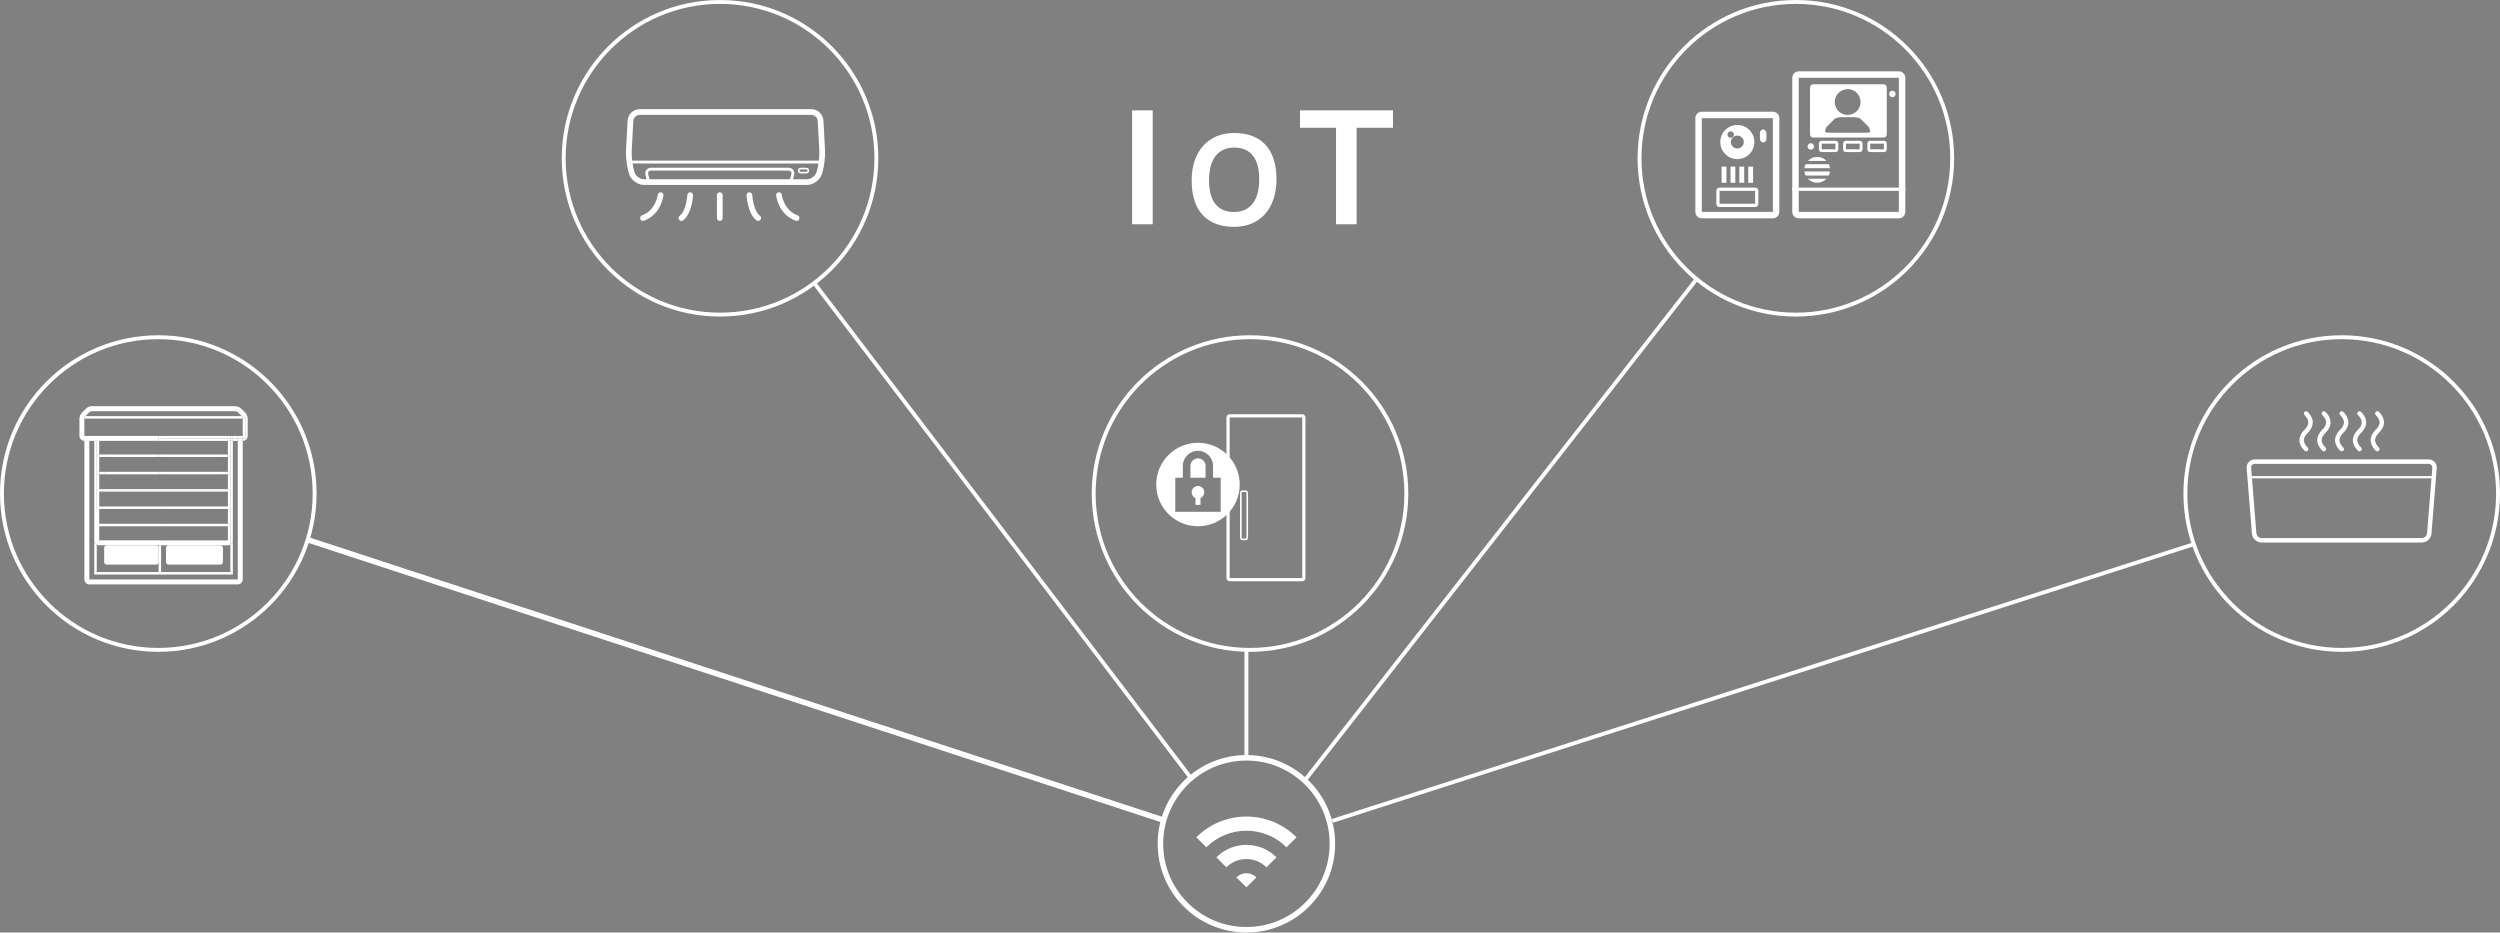 <?xml version="1.0" encoding="UTF-8"?>
<svg id="_レイヤー_2" data-name="レイヤー 2" xmlns="http://www.w3.org/2000/svg" viewBox="0 0 1188.69 443.39">
  <rect x="0" y="0" width="1188.69" height="443.39" fill="#808080" stroke="none"/>
  <defs>
    <style>
      .cls-1 {
        fill: #fff;
      }

      .cls-2 {
        fill: #211916;
      }

      .cls-3, .cls-4, .cls-5, .cls-6, .cls-7, .cls-8, .cls-9, .cls-10, .cls-11, .cls-12 {
        fill: none;
      }

      .cls-4 {
        stroke-width: 1.54px;
      }

      .cls-4, .cls-5, .cls-6, .cls-7, .cls-8, .cls-9, .cls-10, .cls-11, .cls-12 {
        stroke: #fff;
      }

      .cls-4, .cls-5, .cls-6, .cls-7, .cls-8, .cls-10, .cls-11 {
        stroke-miterlimit: 10;
      }

      .cls-5 {
        stroke-width: 2.62px;
      }

      .cls-6 {
        stroke-width: 1.06px;
      }

      .cls-7 {
        stroke-width: 1.36px;
      }

      .cls-8 {
        stroke-width: 2.62px;
      }

      .cls-9 {
        stroke-width: 2.12px;
      }

      .cls-9, .cls-12 {
        stroke-linecap: round;
        stroke-linejoin: round;
      }

      .cls-10 {
        stroke-width: 1.86px;
      }

      .cls-11 {
        stroke-width: .76px;
      }

      .cls-12 {
        stroke-width: 2.72px;
      }
    </style>
  </defs>
  <g id="_レイヤー_1-2" data-name="レイヤー 1">
    <g>
      <circle class="cls-10" cx="75.26" cy="234.67" r="74.33"/>
      <circle class="cls-10" cx="342.36" cy="75.26" r="74.33"/>
      <circle class="cls-10" cx="594.35" cy="234.67" r="74.33"/>
      <circle class="cls-10" cx="853.89" cy="75.26" r="74.33"/>
      <circle class="cls-10" cx="1113.43" cy="234.67" r="74.33"/>
      <g>
        <path class="cls-1" d="M592.64,421.93l-4.77-4.76c2.63-2.63,6.9-2.63,9.53,0l-4.76,4.76ZM602.17,412.4c-5.26-5.26-13.8-5.26-19.06,0l-4.76-4.76c7.88-7.88,20.71-7.88,28.59,0l-4.76,4.76ZM611.7,402.87c-10.51-10.5-27.61-10.51-38.12,0l-4.76-4.76c13.14-13.14,34.51-13.14,47.64,0l-4.76,4.76Z"/>
        <path class="cls-8" d="M592.64,360.32c-22.58,0-40.88,18.3-40.88,40.88s18.3,40.88,40.88,40.88,40.88-18.3,40.88-40.88-18.31-40.88-40.88-40.88Z"/>
      </g>
      <g>
        <g>
          <path class="cls-12" d="M314.11,92.79s-.94,8.14-8.38,10.88"/>
          <path class="cls-12" d="M328.18,92.79s-.47,8.14-4.19,10.88"/>
          <path class="cls-12" d="M342.24,92.79v10.88"/>
          <path class="cls-12" d="M356.31,92.79s.47,8.14,4.19,10.88"/>
          <path class="cls-12" d="M370.37,92.79s.94,8.14,8.38,10.88"/>
        </g>
        <g>
          <path class="cls-1" d="M385.78,54.62c1.55,0,2.93,1.31,3.02,2.86l.77,14.3c.14,2.68-.41,7.11-1.21,9.67l-.15.5c-.54,1.72-2.67,3.28-4.47,3.28h-77.55c-1.8,0-3.93-1.57-4.47-3.28l-.15-.5c-.8-2.56-1.35-6.99-1.21-9.67l.77-14.3c.08-1.55,1.47-2.86,3.02-2.86h81.63M385.78,51.89h-81.63c-2.99,0-5.57,2.45-5.74,5.43l-.77,14.3c-.16,2.99.44,7.77,1.33,10.63l.15.5c.89,2.86,4.07,5.19,7.07,5.19h77.55c2.99,0,6.17-2.34,7.07-5.19l.15-.5c.89-2.86,1.49-7.64,1.33-10.63l-.77-14.3c-.16-2.99-2.74-5.43-5.74-5.43h0Z"/>
          <line class="cls-7" x1="391.22" y1="77.06" x2="298.71" y2="77.06"/>
          <path class="cls-7" d="M308.33,86l-.77-2.94c-.38-1.45.54-2.63,2.03-2.63h65.3c1.5,0,2.41,1.18,2.03,2.63l-.77,2.94"/>
          <path class="cls-1" d="M383.42,80.55c.31,0,.56.25.56.56s-.25.56-.56.56h-2.72c-.31,0-.56-.25-.56-.56s.26-.56.56-.56h2.72M383.42,79.75h-2.72c-.75,0-1.36.61-1.36,1.36h0c0,.75.61,1.36,1.36,1.36h2.72c.75,0,1.36-.61,1.36-1.36h0c0-.75-.61-1.36-1.36-1.36h0Z"/>
        </g>
      </g>
      <g>
        <path class="cls-1" d="M1154.72,220.55c.53,0,1,.2,1.34.56.33.36.49.85.45,1.38l-2.5,31.08c-.1,1.21-1.25,2.27-2.46,2.27h-76.23c-1.21,0-2.37-1.06-2.46-2.27l-2.5-31.08c-.04-.53.12-1.02.45-1.38.33-.36.81-.56,1.34-.56h82.58M1154.72,218.43h-82.58c-2.33,0-4.08,1.9-3.9,4.22l2.5,31.08c.19,2.32,2.24,4.22,4.57,4.22h76.23c2.33,0,4.39-1.9,4.57-4.22l2.5-31.08c.19-2.32-1.57-4.22-3.9-4.22h0Z"/>
        <line class="cls-6" x1="1070.02" y1="226.9" x2="1156.84" y2="226.9"/>
        <g>
          <path class="cls-9" d="M1096.49,213.53s-2.12-1.9-2.12-4.24,2.12-4.23,2.12-4.23c0,0,2.12-1.9,2.12-4.23s-2.12-4.24-2.12-4.24"/>
          <path class="cls-9" d="M1104.96,213.53s-2.12-1.9-2.12-4.24,2.12-4.23,2.12-4.23c0,0,2.12-1.9,2.12-4.23s-2.12-4.24-2.12-4.24"/>
          <path class="cls-9" d="M1113.43,213.53s-2.12-1.9-2.12-4.24,2.12-4.23,2.12-4.23c0,0,2.12-1.9,2.12-4.23s-2.12-4.24-2.12-4.24"/>
          <path class="cls-9" d="M1121.9,213.53s-2.12-1.9-2.12-4.24,2.12-4.23,2.12-4.23c0,0,2.12-1.9,2.12-4.23s-2.12-4.24-2.12-4.24"/>
          <path class="cls-9" d="M1130.37,213.53s-2.12-1.9-2.12-4.24,2.12-4.23,2.12-4.23c0,0,2.12-1.9,2.12-4.23s-2.12-4.24-2.12-4.24"/>
        </g>
      </g>
      <g>
        <g>
          <path class="cls-1" d="M619.18,198.49h0v76.36h-34.5v-76.36h34.5M619.18,196.96h-34.5c-.84,0-1.53.69-1.53,1.53v76.36c0,.84.69,1.53,1.53,1.53h34.5c.84,0,1.53-.69,1.53-1.53v-76.36c0-.84-.69-1.53-1.53-1.53h0Z"/>
          <rect class="cls-11" x="589.99" y="233.56" width="3.05" height="22.91" rx=".76" ry=".76"/>
        </g>
        <g>
          <path class="cls-1" d="M569.61,217.94c-1.98,0-3.59,1.61-3.59,3.59v5.63h7.19v-5.63c0-1.98-1.61-3.59-3.59-3.59Z"/>
          <path class="cls-1" d="M569.61,210.53c-10.96,0-19.85,8.89-19.85,19.85s8.89,19.85,19.85,19.85,19.85-8.89,19.85-19.85-8.89-19.85-19.85-19.85ZM580.4,243.36h-21.59v-16.2h3.6v-5.63c0-3.96,3.23-7.19,7.19-7.19s7.19,3.23,7.19,7.19v5.63h3.61v16.2Z"/>
          <path class="cls-1" d="M569.61,231.07c-1.65,0-3,1.34-3,3,0,1.23.74,2.28,1.8,2.74v3.25h2.4v-3.25c1.06-.46,1.8-1.52,1.8-2.74,0-1.65-1.34-3-3-3Z"/>
        </g>
      </g>
      <g>
        <g>
          <path class="cls-1" d="M902.86,36.99h0v63.74h-47.61v-63.74h47.61M902.86,33.92h-47.61c-1.69,0-3.07,1.38-3.07,3.07v63.74c0,1.69,1.38,3.07,3.07,3.07h47.61c1.69,0,3.07-1.38,3.07-3.07v-63.74c0-1.69-1.38-3.07-3.07-3.07h0Z"/>
          <line class="cls-4" x1="905.93" y1="89.98" x2="852.17" y2="89.98"/>
          <path class="cls-1" d="M842.96,56.19h0s0,44.54,0,44.54h-33.79v-44.54h33.79M842.96,53.12h-33.79c-1.69,0-3.07,1.38-3.07,3.07v44.54c0,1.69,1.38,3.07,3.07,3.07h33.79c1.69,0,3.07-1.38,3.07-3.07v-44.54c0-1.69-1.38-3.07-3.07-3.07h0Z"/>
          <rect class="cls-1" x="818.58" y="79.23" width="2.3" height="7.68"/>
          <rect class="cls-1" x="822.8" y="79.23" width="2.3" height="7.68"/>
          <rect class="cls-1" x="827.02" y="79.23" width="2.3" height="7.68"/>
          <rect class="cls-1" x="831.25" y="79.23" width="2.3" height="7.68"/>
          <path class="cls-1" d="M901.32,44.67c0,.85-.69,1.54-1.54,1.54s-1.54-.69-1.54-1.54.69-1.54,1.54-1.54,1.54.69,1.54,1.54Z"/>
          <path class="cls-1" d="M826.06,59.43c-4.48,0-8.11,3.63-8.11,8.11s3.63,8.11,8.11,8.11,8.11-3.63,8.11-8.11-3.63-8.11-8.11-8.11ZM821.37,63.97c0-.85.69-1.54,1.54-1.54s1.54.69,1.54,1.54-.69,1.54-1.54,1.54-1.54-.69-1.54-1.54ZM826.06,70.61c-1.7,0-3.07-1.38-3.07-3.07s1.37-3.07,3.07-3.07,3.07,1.38,3.07,3.07-1.37,3.07-3.07,3.07Z"/>
          <rect class="cls-1" x="836.81" y="61.56" width="3.07" height="6.14" rx="1.54" ry="1.54"/>
          <path class="cls-1" d="M834.51,90.74v6.14h-16.89v-6.14h16.89M834.61,89.21h-17.09c-.79,0-1.44.65-1.44,1.44v6.34c0,.79.65,1.44,1.44,1.44h17.09c.79,0,1.44-.65,1.44-1.44v-6.34c0-.79-.65-1.44-1.44-1.44h0Z"/>
          <g>
            <path class="cls-1" d="M868.47,76.53c-1.12-1.18-2.7-1.92-4.45-1.92s-3.33.74-4.45,1.92h8.9Z"/>
            <path class="cls-1" d="M858.51,78.07c-.29.59-.49,1.24-.57,1.92h12.18c-.09-.68-.28-1.33-.57-1.92h-11.03Z"/>
            <path class="cls-1" d="M869.54,83.45c.29-.59.49-1.24.57-1.92h-12.18c.09.68.28,1.33.57,1.92h11.03Z"/>
            <path class="cls-1" d="M859.57,84.99c1.12,1.18,2.7,1.91,4.45,1.91s3.33-.74,4.45-1.91h-8.9Z"/>
          </g>
        </g>
        <g>
          <path class="cls-1" d="M862.54,69.63c0,.85-.69,1.54-1.54,1.54s-1.54-.69-1.54-1.54.69-1.54,1.54-1.54,1.54.69,1.54,1.54Z"/>
          <path class="cls-1" d="M872.7,68.3v2.66h-6.5v-2.66h6.5M872.79,66.94h-6.67c-.7,0-1.27.57-1.27,1.27v2.83c0,.7.57,1.27,1.27,1.27h6.67c.7,0,1.27-.57,1.27-1.27v-2.83c0-.7-.57-1.27-1.27-1.27h0Z"/>
          <path class="cls-1" d="M895.74,68.3v2.66h-6.5v-2.66h6.5M895.83,66.94h-6.67c-.7,0-1.27.57-1.27,1.27v2.83c0,.7.57,1.27,1.27,1.27h6.67c.7,0,1.27-.57,1.27-1.27v-2.83c0-.7-.57-1.27-1.27-1.27h0Z"/>
          <path class="cls-1" d="M884.22,68.3v2.66h-6.5v-2.66h6.5M884.31,66.94h-6.67c-.7,0-1.27.57-1.27,1.27v2.83c0,.7.57,1.27,1.27,1.27h6.67c.7,0,1.27-.57,1.27-1.27v-2.83c0-.7-.57-1.27-1.27-1.27h0Z"/>
        </g>
        <path class="cls-1" d="M862.16,40.06c-.84,0-1.54.69-1.54,1.54v22.27c0,.84.69,1.54,1.54,1.54h33.41c.84,0,1.54-.69,1.54-1.54v-22.27c0-.84-.69-1.54-1.54-1.54h-33.41ZM878.51,42.37c3.39,0,6.14,2.75,6.14,6.14s-2.75,6.14-6.14,6.14-6.14-2.75-6.14-6.14,2.75-6.14,6.14-6.14ZM889.26,62.48c0,.34-.69.62-1.54.62h-18.43c-.84,0-1.54-.28-1.54-.62s.28-1.25.63-2.02l4.11-4.11c.77-.35,2.09-.63,2.94-.63h6.14c.84,0,2.17.28,2.94.63l4.11,4.11c.35.77.63,1.68.63,2.02Z"/>
      </g>
      <g>
        <polygon class="cls-2" points="115.42 275.52 115.42 275.52 115.42 209.63 115.42 209.63 115.42 275.52"/>
        <path class="cls-1" d="M113.06,209.63v65.89H42.47s0-65.89,0-65.89h-2.35s0,0,0,0v65.89c0,1.29,1.06,2.35,2.35,2.35h70.59c1.29,0,2.35-1.06,2.35-2.35v-65.89h-2.35Z"/>
        <polygon class="cls-1" points="44.82 256.92 44.82 273.17 44.82 273.17 44.82 256.92 44.82 256.92"/>
        <rect class="cls-1" x="49.53" y="259.28" width="25.88" height="9.19" rx="1.18" ry="1.18"/>
        <rect class="cls-1" x="78.94" y="259.28" width="27.06" height="9.19" rx="1.18" ry="1.18"/>
        <rect class="cls-2" x="75.41" y="273.17" width="1.18" height="0"/>
        <path class="cls-1" d="M110.71,209.63v47.29c0,.87-.48,1.62-1.18,2.03v13.05h-32.94v-12.72h-1.18v12.72h-29.41v-13.05c-.7-.41-1.18-1.16-1.18-2.02v16.25h65.89v-63.54h0Z"/>
        <polygon class="cls-2" points="44.82 209.63 44.82 256.92 44.82 256.92 44.82 209.63 44.82 209.63"/>
        <polygon class="cls-2" points="44.82 209.63 44.82 209.63 44.82 256.92 44.82 256.92 44.82 209.63"/>
        <rect class="cls-2" x="76.59" y="258.1" width="0" height="1.18"/>
        <rect class="cls-1" x="46" y="209.63" width="1.18" height="6.47"/>
        <rect class="cls-1" x="108.36" y="241.99" width="1.18" height="7.06"/>
        <rect class="cls-1" x="46" y="217.28" width="1.18" height="7.06"/>
        <rect class="cls-1" x="46" y="225.51" width="1.18" height="7.06"/>
        <rect class="cls-2" x="76.59" y="256.92" width="0" height="1.18"/>
        <rect class="cls-1" x="47.18" y="216.1" width="2.35" height="1.18"/>
        <rect class="cls-1" x="106" y="216.1" width="2.35" height="1.18"/>
        <rect class="cls-1" x="76.59" y="216.1" width="2.35" height="1.18"/>
        <rect class="cls-1" x="49.53" y="216.1" width="25.88" height="1.18"/>
        <rect class="cls-1" x="78.94" y="216.1" width="27.06" height="1.18"/>
        <rect class="cls-2" x="76.59" y="216.1" width="0" height="1.18"/>
        <rect class="cls-1" x="75.41" y="216.1" width="1.18" height="1.18"/>
        <rect class="cls-2" x="109.53" y="216.1" width="0" height="1.18"/>
        <rect class="cls-1" x="46" y="216.1" width="1.18" height="1.18"/>
        <g>
          <path class="cls-1" d="M109.53,209.63v49.32c.7-.41,1.18-1.16,1.18-2.03v-47.29h-1.18Z"/>
          <polygon class="cls-1" points="108.36 216.1 108.36 217.28 108.36 224.34 109.53 224.34 109.53 217.28 109.53 216.1 109.53 209.63 108.36 209.63 108.36 216.1"/>
          <rect class="cls-1" x="108.36" y="225.51" width="1.18" height="7.06"/>
        </g>
        <rect class="cls-2" x="46" y="216.1" width="0" height="1.18"/>
        <rect class="cls-1" x="76.59" y="224.34" width="2.35" height="1.18"/>
        <rect class="cls-1" x="106" y="224.34" width="2.35" height="1.18"/>
        <rect class="cls-1" x="47.18" y="224.34" width="2.35" height="1.18"/>
        <rect class="cls-1" x="49.53" y="224.34" width="25.88" height="1.18"/>
        <rect class="cls-1" x="78.94" y="224.34" width="27.06" height="1.18"/>
        <rect class="cls-2" x="76.59" y="224.34" width="0" height="1.18"/>
        <rect class="cls-1" x="75.41" y="224.34" width="1.18" height="1.18"/>
        <rect class="cls-2" x="109.53" y="224.34" width="0" height="1.18"/>
        <rect class="cls-1" x="108.36" y="224.34" width="1.18" height="1.18"/>
        <rect class="cls-1" x="46" y="224.34" width="1.18" height="1.18"/>
        <rect class="cls-2" x="46" y="224.34" width="0" height="1.18"/>
        <rect class="cls-2" x="76.59" y="232.57" width="0" height="1.18"/>
        <rect class="cls-2" x="109.53" y="232.57" width="0" height="1.18"/>
        <rect class="cls-2" x="46" y="232.57" width="0" height="1.18"/>
        <rect class="cls-2" x="76.59" y="240.81" width="0" height="1.18"/>
        <rect class="cls-2" x="109.53" y="240.81" width="0" height="1.18"/>
        <g>
          <polygon class="cls-1" points="49.53 232.57 47.18 232.57 46 232.57 46 233.75 46 240.81 46 241.99 47.18 241.99 49.53 241.99 75.41 241.99 76.59 241.99 76.59 240.81 75.41 240.81 49.53 240.81 47.18 240.81 47.18 233.75 49.53 233.75 75.41 233.75 76.59 233.75 76.59 232.57 75.41 232.57 49.53 232.57"/>
          <polygon class="cls-1" points="108.36 232.57 106 232.57 78.94 232.57 76.59 232.57 76.59 233.75 78.94 233.75 106 233.75 108.36 233.75 108.36 240.81 106 240.81 78.94 240.81 76.59 240.81 76.59 241.99 78.94 241.99 106 241.99 108.36 241.99 109.53 241.99 109.53 240.81 109.53 233.75 109.53 232.57 108.36 232.57"/>
        </g>
        <rect class="cls-2" x="46" y="240.81" width="0" height="1.18"/>
        <rect class="cls-2" x="76.59" y="249.04" width="0" height="1.18"/>
        <rect class="cls-2" x="109.53" y="249.04" width="0" height="1.18"/>
        <path class="cls-1" d="M109.53,209.63v6.47h0v1.18h0v7.06h0v1.18h0v7.06h0v1.18h0v7.06h0v1.18h0v7.06h0v1.18h0v-1.18h-32.94v1.18h31.77v6.7h-31.77v2.35h31.77c.43,0,.83-.12,1.18-.33v-49.32h0Z"/>
        <path class="cls-1" d="M49.53,250.22h27.06v-1.18h-29.41v-7.06h-1.18v7.06h0v1.18h0v7.88h0v-48.47h-1.18v47.29c0,.87.48,1.62,1.18,2.02.35.2.75.33,1.18.33h29.41v-2.35h-29.41v-6.7h2.35Z"/>
        <polygon class="cls-1" points="44.82 207.28 44.82 207.28 44.82 207.28 44.82 207.28"/>
        <polygon class="cls-1" points="44.82 207.28 44.82 207.27 44.82 207.28 44.82 207.28 44.82 207.28"/>
        <rect class="cls-1" x="110.71" y="208.45" width="2.35" height="1.18"/>
        <rect class="cls-2" x="115.42" y="208.45" width="0" height="1.18"/>
        <rect class="cls-1" x="113.06" y="208.45" width="2.35" height="1.18"/>
        <rect class="cls-2" x="110.71" y="208.45" width="0" height="1.18"/>
        <rect class="cls-1" x="76.59" y="208.45" width="31.77" height="1.18"/>
        <rect class="cls-2" x="44.82" y="208.45" width="0" height="1.18"/>
        <rect class="cls-2" x="109.53" y="208.45" width="0" height="1.18"/>
        <rect class="cls-2" x="44.82" y="208.45" width="0" height="1.18"/>
        <rect class="cls-1" x="109.53" y="208.45" width="1.18" height="1.18"/>
        <rect class="cls-1" x="108.36" y="208.45" width="1.18" height="1.18"/>
        <rect class="cls-2" x="46" y="208.45" width="0" height="1.18"/>
        <polygon class="cls-1" points="115.42 207.28 115.42 207.28 115.42 207.28 115.42 207.28 115.42 207.28 115.42 208.45 116.59 208.45 116.59 199.04 115.42 199.04 115.42 207.28"/>
        <polygon class="cls-1" points="113.06 208.45 113.06 207.28 113.06 207.28 110.71 207.28 110.71 208.45 113.06 208.45"/>
        <polygon class="cls-2" points="115.42 207.28 115.42 207.28 115.42 207.28 115.42 207.28"/>
        <polygon class="cls-2" points="40.12 204.93 40.12 207.28 40.12 207.27 40.12 204.93 40.12 204.93"/>
        <polygon class="cls-2" points="115.42 207.28 115.42 208.45 115.42 208.45 115.42 207.28 115.42 207.28"/>
        <polygon class="cls-1" points="115.42 207.28 110.71 207.28 110.71 207.28 113.06 207.28 113.06 207.28 113.06 208.45 115.42 208.45 115.42 207.28 115.42 207.28"/>
        <rect class="cls-2" x="110.71" y="207.28" width="0" height="1.17"/>
        <rect class="cls-2" x="110.71" y="207.28" width="0" height="0"/>
        <rect class="cls-1" x="76.59" y="207.28" width="31.77" height="1.17"/>
        <rect class="cls-2" x="47.18" y="207.28" width="28.24" height="0"/>
        <rect class="cls-2" x="76.59" y="207.28" width="31.77" height="0"/>
        <rect class="cls-2" x="76.59" y="207.28" width="31.77" height="0"/>
        <rect class="cls-2" x="47.18" y="207.28" width="28.24" height="0"/>
        <polygon class="cls-1" points="75.41 207.28 75.41 208.45 75.41 209.63 76.59 209.63 76.59 208.45 76.59 207.28 75.41 207.28"/>
        <rect class="cls-2" x="75.41" y="207.28" width="1.18" height="0"/>
        <rect class="cls-2" x="75.41" y="207.28" width="1.18" height="0"/>
        <rect class="cls-2" x="44.82" y="207.28" width="0" height="0"/>
        <rect class="cls-2" x="109.53" y="207.28" width="0" height="1.17"/>
        <rect class="cls-2" x="44.82" y="207.28" width="0" height="0"/>
        <rect class="cls-2" x="109.53" y="207.28" width="0" height="0"/>
        <rect class="cls-1" x="109.53" y="207.28" width="1.18" height="1.17"/>
        <polygon class="cls-2" points="109.53 207.28 109.53 207.28 109.53 207.28 110.71 207.28 110.71 207.28 109.53 207.28 109.53 207.28"/>
        <rect class="cls-1" x="108.36" y="207.28" width="1.18" height="1.17"/>
        <rect class="cls-2" x="108.36" y="207.28" width="1.18" height="0"/>
        <rect class="cls-2" x="46" y="207.28" width="1.18" height="0"/>
        <polygon class="cls-2" points="46 207.28 46 207.28 47.18 207.28 47.18 207.28 46 207.28 46 207.28 46 207.28"/>
        <rect class="cls-2" x="108.36" y="207.28" width="1.18" height="0"/>
        <rect class="cls-2" x="116.59" y="197.86" width="0" height="1.18"/>
        <g>
          <path class="cls-3" d="M111.89,195.51H43.65c-.34,0-.94.25-1.18.49l-1.87,1.87h74.33l-1.87-1.87c-.24-.24-.84-.49-1.18-.49Z"/>
          <path class="cls-1" d="M40.12,199.04h0s75.3,0,75.3,0h0c0-.34-.25-.94-.49-1.18H40.6c-.24.24-.49.84-.49,1.18Z"/>
          <path class="cls-1" d="M46,209.63h29.41v-2.35h-35.3v-2.35h0v-5.89h0c0-.34.25-.94.49-1.18l1.87-1.87c.24-.24.84-.49,1.18-.49h68.24c.34,0,.94.25,1.18.49l1.87,1.87h1.66v1.18h0v9.41h-1.18v1.18h0c1.3,0,2.35-1.06,2.35-2.35v-8.24c0-.96-.49-2.16-1.18-2.84l-1.87-1.87c-.68-.68-1.88-1.18-2.84-1.18H43.65c-.96,0-2.16.49-2.84,1.18l-1.86,1.87c-.68.68-1.18,1.88-1.18,2.84v8.24c0,1.2.91,2.19,2.08,2.32v.03h6.16"/>
        </g>
        <path class="cls-1" d="M115.42,199.04h0s1.18,0,1.18,0v-1.18h-1.66c.24.24.49.84.49,1.18Z"/>
      </g>
      <line class="cls-5" x1="146.29" y1="256.65" x2="553.32" y2="389.99"/>
      <line class="cls-10" x1="387.15" y1="134.59" x2="566.61" y2="370.41"/>
      <line class="cls-10" x1="592.64" y1="360.32" x2="592.64" y2="309.01"/>
      <line class="cls-10" x1="806.69" y1="132.7" x2="620.71" y2="370.66"/>
      <line class="cls-10" x1="633.52" y1="390.29" x2="1043.1" y2="258.75"/>
      <g>
        <path class="cls-1" d="M538.29,106.63v-54.15h9.79v54.15h-9.79Z"/>
        <path class="cls-1" d="M566.61,85.83c0-14.23,8.15-22.6,20.19-22.6s20.13,6.71,20.13,21.97c0,14.23-7.97,22.66-20.13,22.66s-20.19-6.77-20.19-22.03ZM598.73,85.26c0-11.99-5.85-15.09-11.93-15.09s-11.93,3.61-11.93,15.6,5.91,15.03,11.93,15.03,11.93-3.61,11.93-15.54Z"/>
        <path class="cls-1" d="M635.25,106.63v-45.87h-17.14v-8.28h44.21v8.28h-17.28v45.87h-9.79Z"/>
      </g>
    </g>
  </g>
</svg>